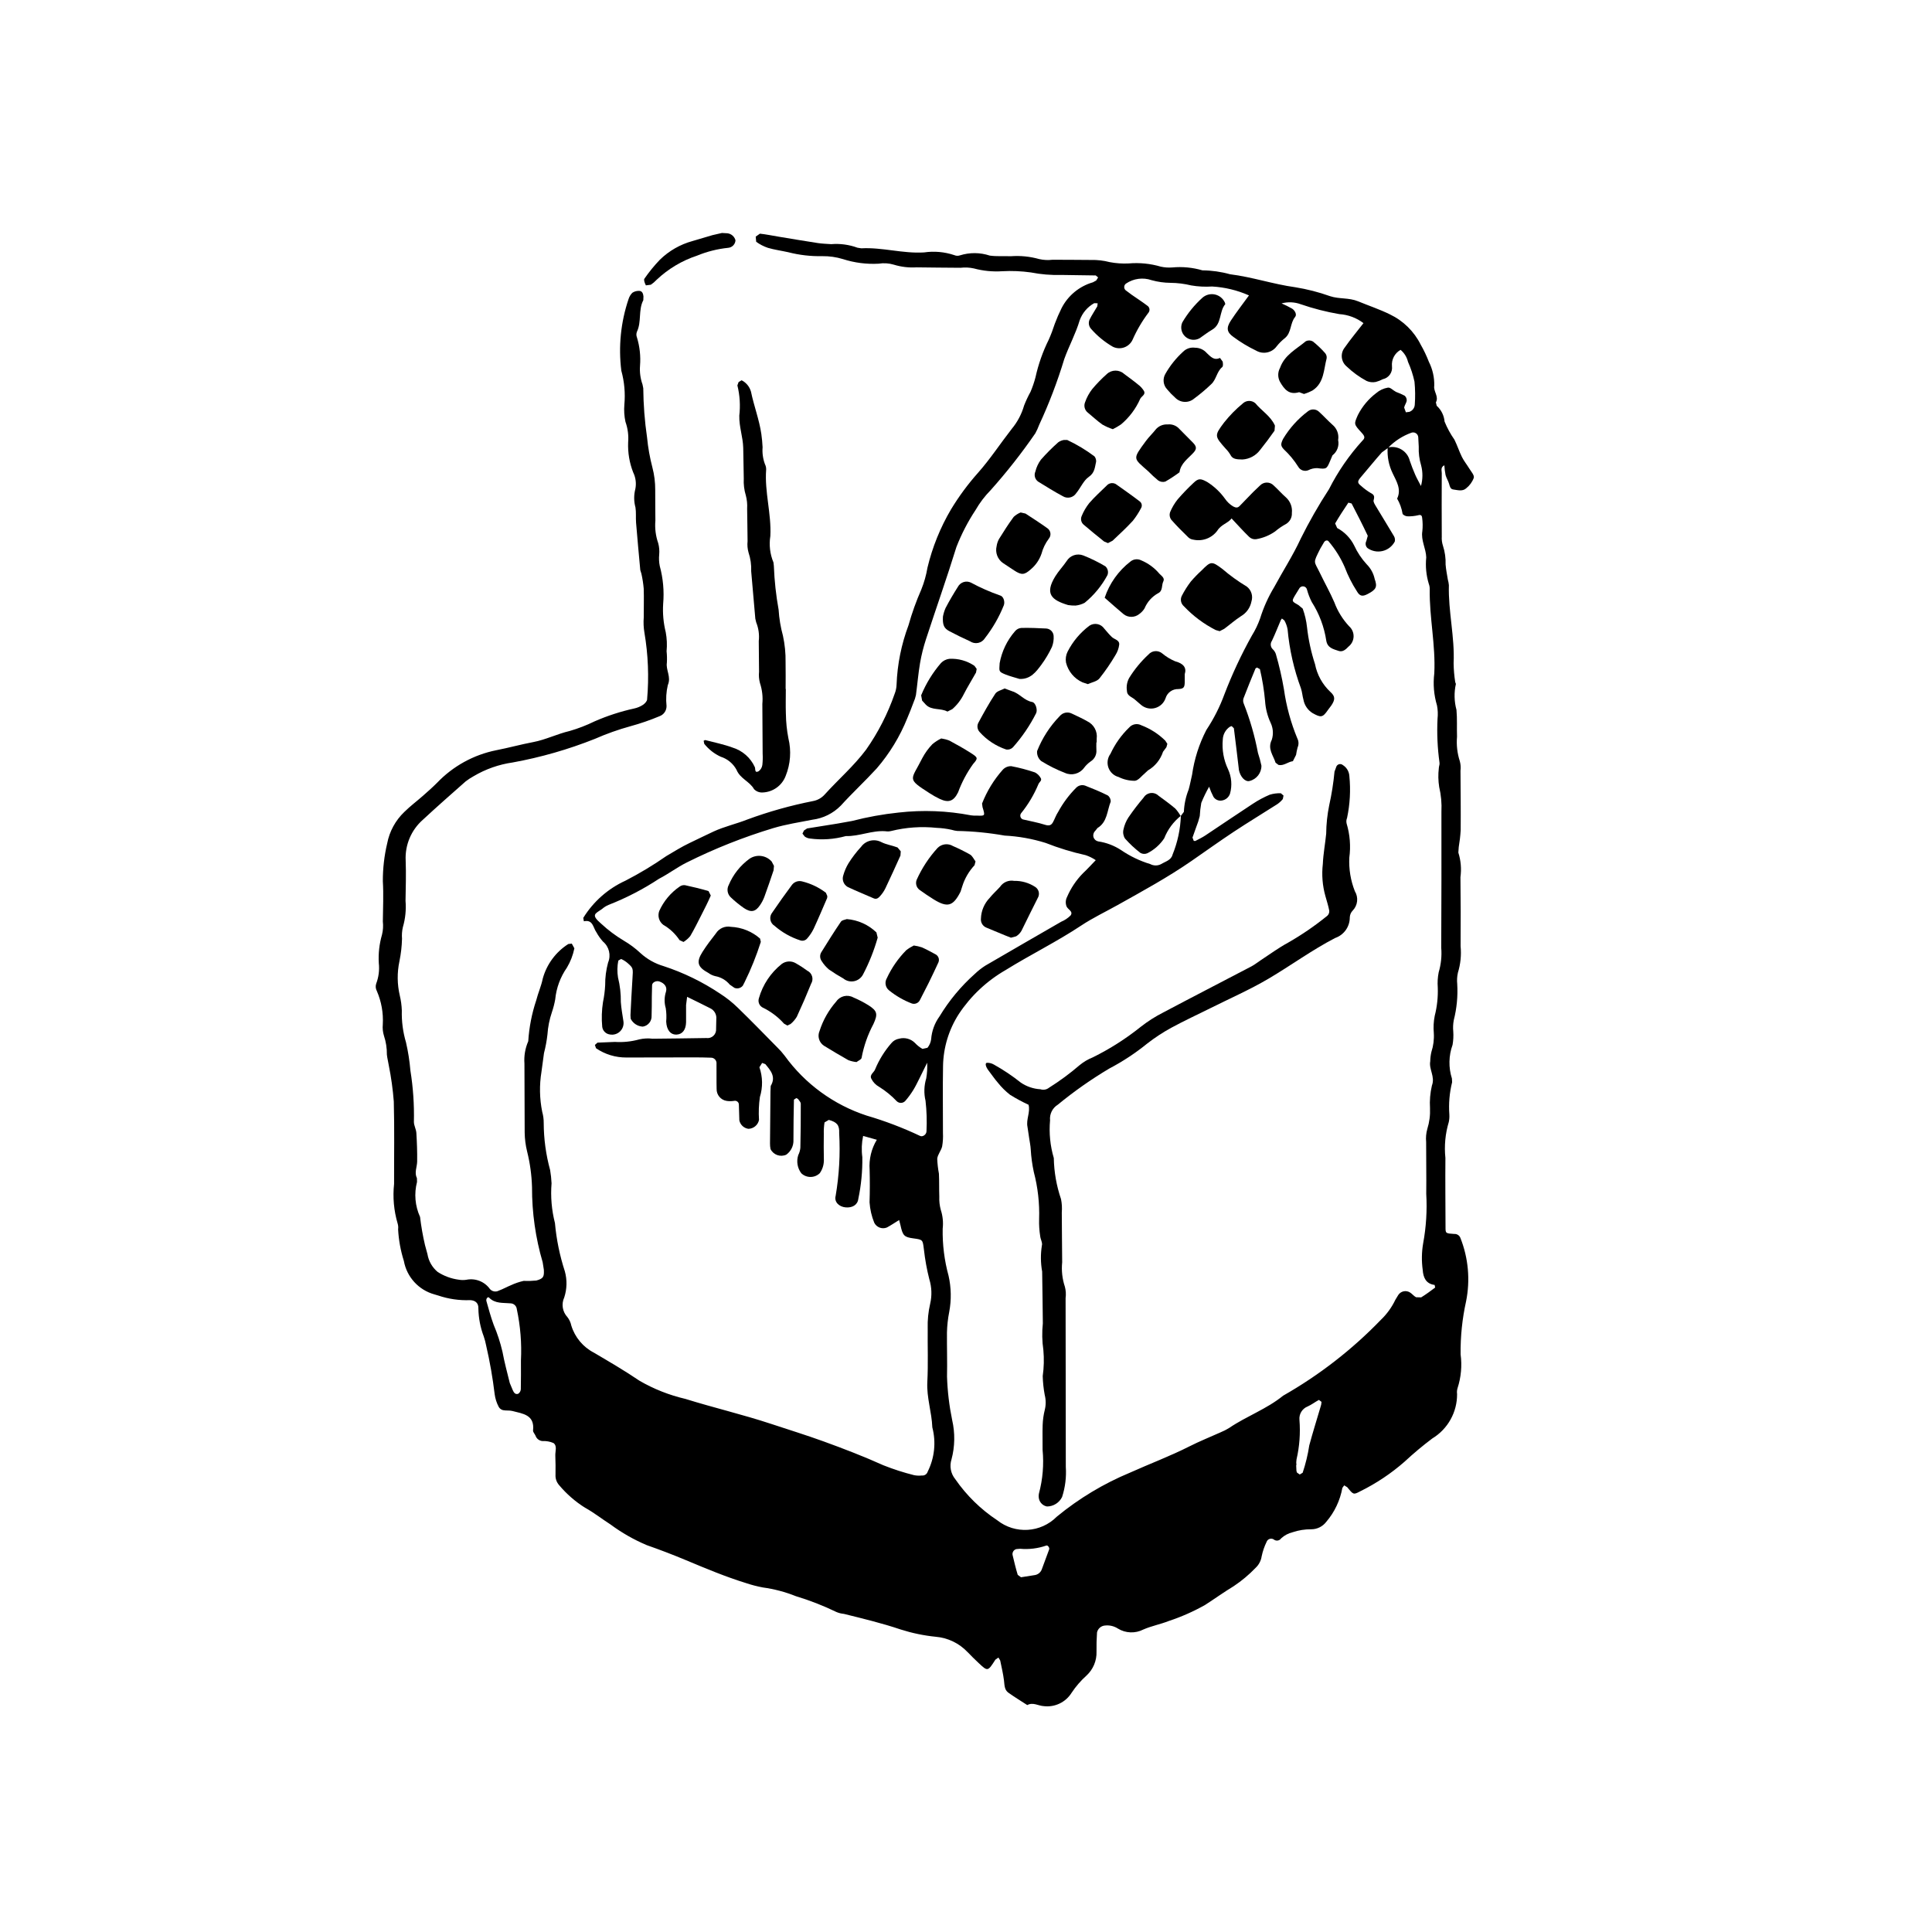 <?xml version="1.0" encoding="UTF-8"?>
<!-- Uploaded to: ICON Repo, www.iconrepo.com, Generator: ICON Repo Mixer Tools -->
<svg fill="#000000" width="800px" height="800px" version="1.1" viewBox="144 144 512 512" xmlns="http://www.w3.org/2000/svg">
 <g>
  <path d="m382.28 467.32c-1.242 0.766-2.215 1.43-3.246 1.98-1.277 0.52-2.742-0.035-3.352-1.273-0.699-1.723-1.117-3.547-1.242-5.402 0.09-2.879 0.098-5.754 0.02-8.637-0.203-2.777 0.461-5.555 1.906-7.938l-3.629-1.02c-0.391 1.852-0.465 3.758-0.211 5.633 0.055 3.707-0.301 7.41-1.062 11.035-0.184 1.613-1.586 2.441-3.398 2.266-1.723-0.168-3.047-1.449-2.609-3.051 0.934-5.492 1.246-11.074 0.934-16.637 0.102-2.082-0.582-2.91-2.754-3.492l-1.133 0.668h0.004c-0.156 1-0.223 2.016-0.191 3.031-0.02 2.371-0.043 4.742 0.02 7.113l-0.004-0.004c-0.02 1.191-0.398 2.352-1.09 3.32-1.363 1.32-3.531 1.324-4.898 0.008-1.035-1.379-1.332-3.176-0.797-4.816 0.305-0.602 0.492-1.254 0.555-1.926 0.09-3.894 0.125-7.789 0.109-11.684 0-0.426-0.461-0.859-0.742-1.27l-0.422-0.227-0.648 0.418c-0.074 3.555-0.133 7.106-0.129 10.66 0.074 1.551-0.641 3.027-1.902 3.93-1.562 0.711-3.406 0.055-4.168-1.48-0.102-0.5-0.148-1.004-0.141-1.512l0.121-13.719 0.066-1.504c1.465-2.438-0.031-4.102-1.426-5.789l-0.848-0.312-0.719 1.141c0.883 2.551 0.926 5.316 0.125 7.894-0.289 2.008-0.367 4.043-0.234 6.07-0.27 1.344-1.438 2.324-2.809 2.356-1.191-0.164-2.152-1.059-2.402-2.234l-0.121-4.059h-0.004c0.035-0.336-0.094-0.668-0.348-0.887-0.258-0.223-0.602-0.305-0.93-0.223-0.637 0.098-1.281 0.102-1.918 0.012-1.59-0.223-2.754-1.605-2.703-3.207-0.059-2.199 0-4.402-0.031-6.606v0.004c0.051-0.426-0.082-0.852-0.367-1.168-0.285-0.32-0.695-0.496-1.125-0.484-1.523-0.062-3.047-0.078-4.57-0.078l-17.789 0.031c-2.879 0.027-5.699-0.828-8.078-2.457l-0.297-0.871 0.691-0.613 4.566-0.188 0.004-0.004c2.191 0.145 4.394-0.082 6.512-0.672 1.156-0.262 2.348-0.32 3.523-0.172 4.742-0.062 9.484-0.09 14.227-0.184h0.004c0.688 0.102 1.383-0.117 1.887-0.594 0.508-0.477 0.766-1.16 0.703-1.852l0.055-2.539c0.141-1.219-0.516-2.391-1.629-2.91-1.945-1-3.918-1.945-6.106-3.023l-0.277 2.172c-0.031 1.523 0.039 3.051 0 4.574-0.051 1.988-0.957 3.156-2.449 3.254-1.637 0.109-2.719-1.195-2.82-3.445 0.105-1.18 0.066-2.367-0.113-3.539-0.426-1.438-0.402-2.969 0.062-4.398 0.355-1.266-0.402-2.207-1.727-2.68-0.848-0.301-1.922 0.207-1.961 0.973l-0.07 3.047c-0.02 1.691 0.012 3.387-0.059 5.082 0.07 1.41-0.938 2.644-2.332 2.856-1.367-0.066-2.59-0.863-3.207-2.082l-0.059-0.945c0.164-3.207 0.309-6.41 0.523-9.613 0.188-2.844 0.242-2.859-1.316-4.231l-0.004-0.004c-0.504-0.43-1.07-0.785-1.68-1.051l-0.746 0.422c-0.293 1.477-0.32 2.996-0.078 4.481 0.527 2.129 0.777 4.316 0.746 6.508 0.113 1.672 0.426 3.324 0.672 4.988 0.191 1.004-0.121 2.035-0.844 2.758-0.719 0.723-1.754 1.039-2.754 0.844-1.051-0.145-1.871-0.973-2.004-2.023-0.207-2.184-0.137-4.387 0.203-6.551 0.309-1.48 0.5-2.981 0.578-4.488-0.02-2.023 0.242-4.043 0.773-5.996 0.82-1.949 0.27-4.207-1.359-5.562-0.672-0.75-1.258-1.578-1.738-2.461-0.883-1.219-0.895-3.449-3.324-2.91l-0.156-0.898v-0.004c2.668-4.324 6.562-7.758 11.191-9.867 3.742-1.93 7.359-4.106 10.816-6.512 2.039-1.188 4.039-2.465 6.168-3.469 2.129-1.004 4.223-2.059 6.348-3.039 2.871-1.328 6.031-2.023 8.988-3.195h-0.004c5.668-2.086 11.488-3.719 17.414-4.883 1.164-0.219 2.227-0.812 3.023-1.691 3.617-4.012 7.727-7.547 10.996-11.91 3.199-4.555 5.746-9.535 7.57-14.793 0.312-0.781 0.488-1.609 0.516-2.453 0.203-5.383 1.273-10.695 3.164-15.738 0.906-3.234 2.043-6.398 3.394-9.473 0.754-1.867 1.301-3.809 1.633-5.797 1.297-5.41 3.391-10.598 6.211-15.391 2.09-3.461 4.496-6.723 7.188-9.742 3.254-3.676 5.914-7.769 8.918-11.613h-0.004c1.52-1.82 2.641-3.938 3.293-6.215 0.492-1.254 1.066-2.477 1.715-3.656 0.523-1.23 0.957-2.496 1.297-3.789 0.758-3.457 1.934-6.809 3.508-9.977 0.613-1.375 1.148-2.785 1.609-4.223 0.527-1.41 1.125-2.793 1.793-4.141 1.699-3.34 4.711-5.828 8.312-6.867l0.875-0.477 0.512-0.816-0.633-0.527c-3.047-0.07-6.098-0.055-9.145-0.133-2.695 0.078-5.394-0.145-8.039-0.664-2.516-0.352-5.055-0.461-7.59-0.32-2.535 0.168-5.078-0.082-7.527-0.742-1.16-0.254-2.352-0.309-3.527-0.172-3.898-0.043-7.797-0.043-11.695-0.113-2.023 0.125-4.059-0.117-6-0.715-1.305-0.387-2.68-0.477-4.023-0.254-3.207 0.176-6.418-0.242-9.477-1.227-1.77-0.539-3.613-0.797-5.461-0.77-3.035 0.062-6.066-0.289-9.004-1.043-1.801-0.402-3.641-0.648-5.406-1.164v-0.004c-1.105-0.371-2.148-0.91-3.09-1.598l-0.129-1.367 1.117-0.785c1.66 0.18 3.301 0.527 4.949 0.797 3.469 0.574 6.938 1.164 10.414 1.695 1.16 0.176 2.348 0.203 3.527 0.289 2.363-0.195 4.742 0.129 6.969 0.945l0.996 0.156c5.586-0.301 11.031 1.438 16.641 1.09h-0.004c2.695-0.395 5.441-0.148 8.023 0.719 0.473 0.207 1.004 0.23 1.492 0.062 2.574-0.809 5.34-0.789 7.902 0.059 1.832 0.258 3.723 0.094 5.582 0.168 2.531-0.188 5.074 0.066 7.516 0.754 1.156 0.266 2.348 0.324 3.523 0.18 3.387 0.027 6.777 0.008 10.164 0.055h0.004c1.684-0.043 3.367 0.148 5 0.574 1.656 0.316 3.344 0.434 5.023 0.348 2.867-0.25 5.758 0.039 8.516 0.852 0.992 0.219 2.012 0.289 3.023 0.211 2.691-0.254 5.41 0.008 8.004 0.766 2.477 0.023 4.938 0.371 7.32 1.035 5.852 0.727 11.438 2.637 17.262 3.438h0.004c3.144 0.508 6.242 1.301 9.242 2.371 2.426 0.805 4.981 0.352 7.43 1.363 2.793 1.152 5.668 2.109 8.402 3.445v0.004c3.543 1.684 6.422 4.504 8.176 8.012 0.844 1.465 1.57 2.992 2.176 4.566 0.992 1.965 1.484 4.148 1.426 6.348-0.254 1.512 1.289 2.832 0.434 4.418l0.215 0.887c1.203 1.082 1.949 2.578 2.086 4.188 0.688 1.688 1.562 3.293 2.606 4.785 0.75 1.496 1.258 3.113 2 4.609 0.52 1.051 1.285 1.973 1.895 2.984 0.496 0.824 1.418 1.812 1.25 2.519-0.406 1.105-1.109 2.074-2.039 2.801-0.961 0.871-2.266 0.453-3.414 0.301-0.773-0.102-0.906-0.82-1.098-1.492-0.23-0.805-0.723-1.527-0.934-2.332-0.168-0.855-0.273-1.723-0.324-2.594-1.074 0.559-0.68 1.422-0.684 2.078-0.031 5.59-0.031 11.176 0 16.766h0.004c-0.059 0.84 0.047 1.688 0.312 2.488 0.52 1.609 0.758 3.297 0.699 4.984 0.102 1.332 0.383 2.648 0.594 3.973 0.137 0.484 0.23 0.98 0.277 1.48-0.195 6.938 1.582 13.75 1.254 20.699 0.023 1.68 0.168 3.356 0.43 5.012l0.172 0.465v0.004c-0.508 2.269-0.453 4.633 0.156 6.879 0.211 2.356 0.066 4.734 0.145 7.109-0.191 2.195 0.062 4.406 0.746 6.504 0.219 0.816 0.277 1.668 0.172 2.508 0.035 5.25 0.094 10.5 0.051 15.754-0.09 1.504-0.262 3.004-0.516 4.492l-0.102 1.453v-0.004c0.668 2.106 0.855 4.332 0.555 6.519 0.074 6.098 0.086 12.191 0.039 18.293v-0.004c0.23 2.363-0.012 4.746-0.711 7.016-0.223 0.992-0.285 2.012-0.18 3.023 0.188 3.203-0.117 6.418-0.91 9.531-0.191 1-0.242 2.019-0.141 3.031 0.082 1.184 0.02 2.371-0.184 3.539-1.039 2.875-1.098 6.012-0.172 8.922l0.051 0.984c-0.695 2.789-0.941 5.672-0.734 8.539 0.043 0.676-0.008 1.352-0.148 2.016-0.93 3.082-1.23 6.32-0.895 9.523-0.055 6.098 0.016 12.191 0.031 18.293 0 1.699-0.008 1.695 2.363 1.844l-0.004-0.004c0.695-0.027 1.328 0.391 1.578 1.039 2.121 5.34 2.644 11.184 1.512 16.816-1.02 4.609-1.508 9.32-1.453 14.039 0.406 3.023 0.129 6.102-0.82 9.004-0.145 0.488-0.184 1.004-0.113 1.512 0.043 4.812-2.453 9.293-6.57 11.789-2.559 1.922-5.012 3.981-7.356 6.16-3.555 3.117-7.504 5.754-11.742 7.844-1.805 0.949-1.812 0.918-3.426-1.074l-0.82-0.504-0.488 0.668c-0.598 3.336-2.078 6.449-4.285 9.02-0.941 1.227-2.394 1.949-3.941 1.953-1.688-0.02-3.367 0.246-4.965 0.785-1.133 0.273-2.176 0.828-3.031 1.617-0.398 0.598-1.191 0.773-1.805 0.402-0.324-0.281-0.77-0.383-1.184-0.273-0.414 0.113-0.746 0.426-0.883 0.836-0.586 1.207-1.02 2.481-1.293 3.793-0.176 1.168-0.738 2.246-1.602 3.055-1.754 1.828-3.703 3.461-5.812 4.863-2.586 1.566-5.062 3.352-7.594 4.981-3.078 1.734-6.32 3.164-9.672 4.269-2.18 0.859-4.539 1.293-6.68 2.234-2.137 1.098-4.695 1.004-6.742-0.254-1.004-0.648-2.199-0.934-3.387-0.805-1.047 0.062-1.922 0.816-2.144 1.84-0.109 1.688-0.164 3.387-0.133 5.078 0.082 2.398-0.887 4.711-2.652 6.34-1.5 1.348-2.824 2.879-3.945 4.559-1.559 2.519-4.441 3.906-7.383 3.547-1.457-0.086-2.863-1.109-4.371-0.281-1.676-1.09-3.394-2.125-5.016-3.289-1.066-0.766-1.008-2.023-1.152-3.215-0.223-1.789-0.641-3.555-1.008-5.32l-0.469-0.773-0.805 0.566c-2.016 3.152-2.016 3.164-4.477 0.848-0.984-0.93-1.961-1.871-2.887-2.859l-0.008 0.004c-2.219-2.348-5.227-3.797-8.449-4.066-3.156-0.32-6.273-0.969-9.297-1.934-4.938-1.668-9.996-2.879-15.043-4.133v0.004c-0.668-0.066-1.32-0.227-1.938-0.484-3.481-1.688-7.09-3.094-10.789-4.211-2.809-1.125-5.742-1.898-8.738-2.309-1.48-0.277-2.941-0.652-4.371-1.129-5.473-1.684-10.742-3.898-16.02-6.106-3.41-1.426-6.863-2.75-10.359-3.973h-0.004c-3.41-1.441-6.637-3.277-9.613-5.481-2.269-1.453-4.398-3.148-6.75-4.441h-0.004c-2.578-1.617-4.887-3.629-6.844-5.957-0.688-0.762-1.043-1.77-0.98-2.797 0.02-1.695 0.02-3.391-0.051-5.082-0.047-1.137 0.566-2.555-0.504-3.316h-0.004c-0.906-0.391-1.895-0.566-2.883-0.512-0.859-0.062-1.594-0.637-1.867-1.453-0.203-0.465-0.688-0.938-0.641-1.359 0.469-4.184-2.75-4.445-5.477-5.16-0.805-0.211-1.699-0.051-2.519-0.23v-0.004c-0.473-0.121-0.871-0.434-1.105-0.859-0.555-1.047-0.918-2.184-1.074-3.356-0.52-4.332-1.27-8.633-2.254-12.883-0.152-0.82-0.367-1.629-0.637-2.418-0.898-2.367-1.379-4.871-1.426-7.402 0.066-1.422-0.781-2.176-2.211-2.227v0.004c-2.871 0.109-5.738-0.309-8.457-1.234l-0.973-0.289c-4.18-1.148-7.332-4.594-8.105-8.859-0.859-2.723-1.375-5.539-1.527-8.391 0.07-0.504 0.031-1.02-0.117-1.508-1.012-3.414-1.332-6.988-0.949-10.527-0.023-7.281 0.121-14.566-0.078-21.844-0.246-3.18-0.684-6.344-1.309-9.473-0.148-0.984-0.426-1.965-0.523-2.961 0.023-1.691-0.238-3.371-0.773-4.977-0.301-0.969-0.406-1.988-0.309-3 0.172-3.039-0.371-6.082-1.582-8.875-0.32-0.59-0.379-1.285-0.172-1.922 0.664-1.742 0.902-3.613 0.695-5.469-0.148-2.531 0.137-5.066 0.844-7.504 0.289-1.152 0.363-2.348 0.227-3.527 0.035-3.559 0.215-7.125 0-10.668v0.004c-0.012-3.375 0.375-6.742 1.152-10.027 0.609-3.172 2.188-6.074 4.519-8.305 1.547-1.539 3.316-2.856 4.957-4.301 1.27-1.117 2.539-2.238 3.727-3.434h0.004c4.223-4.422 9.695-7.438 15.688-8.641 3.285-0.641 6.516-1.539 9.82-2.164 3.273-0.617 6.34-2.168 9.641-2.938 2.262-0.656 4.461-1.504 6.578-2.539 3.387-1.484 6.918-2.633 10.531-3.426 0.824-0.176 1.605-0.5 2.312-0.961 0.496-0.328 1.109-0.973 1.109-1.477h-0.004c0.52-5.891 0.281-11.824-0.711-17.656-0.227-1.336-0.285-2.695-0.18-4.043-0.016-2.539 0.082-5.082-0.008-7.621-0.113-1.332-0.32-2.652-0.613-3.957l-0.297-0.961c-0.387-4.184-0.773-8.363-1.117-12.555-0.109-1.348 0.051-2.731-0.16-4.059v0.004c-0.438-1.59-0.453-3.269-0.035-4.867 0.305-1.5 0.102-3.062-0.578-4.434-0.984-2.519-1.434-5.215-1.328-7.914 0.156-1.855-0.086-3.723-0.711-5.473-0.32-1.488-0.418-3.016-0.293-4.531 0.281-3.031 0.008-6.09-0.805-9.023-0.797-6.379-0.145-12.859 1.914-18.953 0.195-0.637 0.543-1.219 1.016-1.691 0.543-0.359 1.188-0.535 1.836-0.496 0.801 0.031 1.023 0.758 1.102 1.453l-0.039 1.008c-1.371 2.625-0.422 5.711-1.691 8.363-0.191 0.48-0.191 1.016 0 1.492 0.746 2.43 1.023 4.977 0.82 7.512-0.133 1.688 0.094 3.387 0.664 4.984l0.195 0.984v-0.004c0.039 4.375 0.375 8.742 1.008 13.074 0.258 2.672 0.73 5.32 1.41 7.918 0.512 1.949 0.762 3.957 0.75 5.973 0.031 2.711-0.012 5.422 0.043 8.129-0.176 2.023 0.082 4.066 0.754 5.984 0.262 0.98 0.352 2 0.258 3.016-0.102 1.008-0.051 2.027 0.148 3.019 0.891 3.266 1.195 6.66 0.902 10.031-0.16 2.523 0.07 5.062 0.684 7.519 0.309 1.664 0.383 3.363 0.223 5.047 0.109 1.012 0.137 2.027 0.074 3.043-0.293 1.977 1.195 3.727 0.258 5.914h-0.004c-0.426 1.809-0.539 3.68-0.34 5.527 0.031 1.23-0.73 2.34-1.895 2.742-2.477 1.039-5.023 1.918-7.617 2.625-3.238 0.891-6.406 2.016-9.48 3.367-7.023 2.797-14.309 4.891-21.742 6.246-3.676 0.52-7.211 1.762-10.402 3.652-0.742 0.406-1.449 0.871-2.117 1.387-3.793 3.352-7.602 6.695-11.312 10.141-3.098 2.719-4.781 6.703-4.566 10.82 0.133 3.551 0.016 7.113-0.039 10.668 0.199 2.363-0.043 4.738-0.711 7.012-0.227 0.992-0.301 2.012-0.219 3.023-0.051 2.016-0.281 4.023-0.688 6-0.633 2.988-0.602 6.082 0.094 9.055 0.316 1.305 0.496 2.633 0.543 3.973-0.082 2.863 0.293 5.723 1.109 8.469 0.566 2.457 0.957 4.949 1.164 7.457 0.723 4.492 1.031 9.043 0.926 13.594 0 0.977 0.59 1.941 0.652 2.922 0.156 2.527 0.25 5.062 0.211 7.594-0.023 1.469-0.801 2.914-0.059 4.414l0.023 1v-0.004c-0.805 3.09-0.52 6.359 0.805 9.266 0.293 2.496 0.73 4.981 1.301 7.43l0.66 2.426c0.301 1.84 1.254 3.508 2.684 4.707 1.691 1.105 3.613 1.812 5.621 2.074 0.668 0.117 1.352 0.125 2.023 0.016 2.383-0.48 4.828 0.484 6.234 2.465 0.59 0.668 1.559 0.84 2.34 0.418 1.109-0.402 2.144-1 3.242-1.445 1.062-0.496 2.18-0.875 3.324-1.133 1.129 0.043 2.258 0.008 3.383-0.102 1.887-0.512 2.09-1 1.996-2.852l-0.312-1.988c-1.895-6.461-2.848-13.164-2.824-19.902-0.094-3.191-0.527-6.363-1.301-9.457-0.402-1.633-0.617-3.305-0.645-4.984-0.039-6.098-0.039-12.191-0.062-18.293v-0.004c-0.152-2.027 0.195-4.062 1.008-5.926 0.234-3.691 0.945-7.34 2.117-10.852 0.488-1.949 1.344-3.816 1.734-5.777 1.047-3.781 3.457-7.043 6.769-9.145l0.922-0.102 0.684 1.242c-0.363 1.805-1.031 3.535-1.977 5.117-1.742 2.496-2.809 5.398-3.102 8.426-0.207 1.156-0.5 2.289-0.879 3.398-0.652 1.91-1.047 3.898-1.18 5.914-0.188 1.656-0.492 3.301-0.914 4.914l-0.672 4.973c-0.574 3.512-0.508 7.098 0.199 10.582 0.273 0.973 0.41 1.977 0.398 2.984 0.016 4.211 0.586 8.398 1.699 12.461 0.199 1.16 0.324 2.328 0.379 3.504-0.285 3.535 0.02 7.094 0.898 10.531 0.391 4.352 1.27 8.645 2.625 12.797 0.629 2.269 0.574 4.672-0.156 6.91-0.812 1.746-0.484 3.809 0.828 5.215 0.516 0.66 0.871 1.43 1.039 2.246 0.953 3.113 3.121 5.711 6.016 7.199 4.066 2.398 8.141 4.769 12.051 7.426 3.793 2.199 7.891 3.82 12.16 4.812 7.539 2.352 15.234 4.144 22.742 6.629 4.617 1.527 9.27 2.965 13.844 4.621 5.371 1.949 10.719 4.008 15.922 6.356l-0.004-0.004c2.652 1.055 5.371 1.93 8.141 2.621 0.668 0.125 1.352 0.152 2.027 0.078 0.695 0.082 1.352-0.352 1.547-1.023 1.82-3.633 2.254-7.805 1.227-11.738-0.148-4.031-1.539-7.898-1.324-12.012 0.246-4.731 0.047-9.48 0.102-14.223h-0.004c-0.062-2.188 0.156-4.375 0.652-6.512 0.504-2.148 0.43-4.394-0.223-6.508-0.66-2.594-1.137-5.234-1.434-7.894-0.332-2.57-0.23-2.582-2.797-2.93-2.445-0.332-2.812-0.715-3.426-3.539zm74.605-107.04 0.855-1.129c0.086-2.023 0.512-4.016 1.258-5.898 0.371-1.281 0.594-2.609 0.906-3.906h0.004c0.582-4.152 1.863-8.176 3.789-11.898 1.953-2.945 3.559-6.109 4.777-9.426 2.051-5.359 4.484-10.559 7.277-15.57 0.891-1.434 1.625-2.961 2.191-4.555 0.902-2.902 2.148-5.684 3.719-8.285 2.312-4.285 4.961-8.363 7.023-12.812l-0.004-0.004c2.25-4.527 4.758-8.922 7.519-13.16 2.359-4.668 5.34-8.992 8.859-12.863 0.754-0.707 0.645-1.172-0.203-2.094-2.152-2.332-2.047-2.289-0.996-4.711 1.156-2.266 2.812-4.246 4.836-5.785 0.891-0.766 1.969-1.27 3.125-1.465 0.641-0.102 1.402 0.773 2.144 1.137 0.781 0.289 1.547 0.625 2.289 1.008 0.371 0.324 0.57 0.801 0.543 1.293-0.082 0.637-0.574 1.215-0.68 1.855l0.457 1.25 0.922-0.121c0.828-0.285 1.398-1.043 1.438-1.918 0.148-2.023 0.121-4.059-0.078-6.082-0.387-1.801-0.965-3.559-1.719-5.246-0.297-1.242-0.984-2.359-1.965-3.18-1.562 0.867-2.457 2.578-2.281 4.356 0.203 1.594-0.844 3.078-2.414 3.418-0.594 0.312-1.219 0.559-1.871 0.73-0.816 0.168-1.664 0.078-2.43-0.258-1.934-1.039-3.719-2.336-5.305-3.856-1.5-1.254-1.723-3.473-0.504-5 1.539-2.203 3.266-4.269 4.973-6.473-1.852-1.406-4.07-2.234-6.391-2.387-3.473-0.594-6.894-1.469-10.227-2.617-1.637-0.602-3.414-0.68-5.094-0.223 0.957 0.41 1.895 0.875 2.801 1.391 0.762 0.492 1.309 1.574 0.805 2.184-1.391 1.68-0.938 4.172-2.719 5.625-0.801 0.629-1.527 1.348-2.16 2.144-1.25 1.738-3.617 2.246-5.469 1.168-2.129-1.02-4.152-2.242-6.047-3.652-1.742-1.23-1.902-2.394-0.629-4.332 1.461-2.223 3.106-4.332 4.785-6.648-3.086-1.367-6.394-2.168-9.762-2.359-1.855 0.121-3.719 0.023-5.551-0.289-1.801-0.438-3.644-0.668-5.496-0.684-1.688-0.016-3.363-0.25-4.988-0.699-2.281-0.797-4.809-0.457-6.805 0.906-0.273 0.203-0.441 0.512-0.461 0.848-0.02 0.34 0.113 0.668 0.359 0.898l1.613 1.203c1.379 0.965 2.797 1.871 4.133 2.887h-0.004c0.293 0.18 0.5 0.477 0.574 0.812 0.07 0.336 0.004 0.691-0.188 0.977-1.719 2.262-3.164 4.723-4.305 7.324-0.449 0.93-1.254 1.637-2.231 1.973-0.977 0.332-2.047 0.262-2.973-0.195-2.195-1.266-4.164-2.891-5.824-4.809-0.562-0.668-0.691-1.598-0.328-2.391 0.594-1.211 1.375-2.324 2.035-3.496l0.102-0.816-0.906-0.031h-0.004c-1.793 0.996-3.164 2.613-3.856 4.547-1.051 3.547-2.84 6.789-4.082 10.254-1.805 5.961-4.023 11.785-6.648 17.43-0.285 0.781-0.629 1.535-1.027 2.262-3.629 5.273-7.59 10.309-11.855 15.082-1.539 1.562-2.875 3.32-3.969 5.223-2.039 3.086-3.746 6.379-5.086 9.824-2.527 8.184-5.394 16.258-8.051 24.402-0.68 2.07-1.211 4.188-1.582 6.336-0.48 2.809-0.707 5.66-1.09 8.484-0.137 0.656-0.344 1.297-0.621 1.906-0.539 1.41-1.059 2.836-1.668 4.219-1.953 4.859-4.691 9.363-8.113 13.332-3.09 3.367-6.457 6.484-9.523 9.867h-0.004c-2.019 2.051-4.672 3.363-7.527 3.723-3.453 0.684-6.961 1.211-10.32 2.215h-0.004c-7.898 2.387-15.582 5.434-22.965 9.121-2.512 1.25-4.797 2.996-7.316 4.297h-0.004c-4.219 2.785-8.719 5.113-13.43 6.953-0.621 0.266-1.195 0.629-1.703 1.078-1.836 1.277-3.023 1.484-0.203 3.906h0.004c1.828 1.699 3.832 3.203 5.977 4.481 1.602 0.934 3.09 2.047 4.441 3.316 1.742 1.59 3.828 2.762 6.09 3.426 5.297 1.734 10.328 4.184 14.957 7.281 1.707 1.09 3.297 2.352 4.742 3.769 3.527 3.414 6.945 6.945 10.395 10.445v-0.004c0.73 0.707 1.402 1.465 2.016 2.277 5.383 7.438 12.977 12.984 21.703 15.844 4.852 1.418 9.582 3.219 14.148 5.379 0.68 0.367 1.723-0.328 1.727-1.242h-0.004c0.137-2.691 0.051-5.387-0.254-8.062-0.465-1.961-0.398-4.012 0.188-5.938 0.234-1.371 0.316-2.762 0.25-4.152l-2.039 4.144c-0.535 1.055-1.039 2.133-1.664 3.133-0.617 0.996-1.309 1.938-2.074 2.824-0.277 0.324-0.68 0.523-1.105 0.551-0.43 0.023-0.848-0.129-1.164-0.422-1.387-1.473-2.965-2.762-4.684-3.828-0.891-0.488-1.609-1.234-2.062-2.141-0.59-1.109 0.82-1.723 1.039-2.613h0.004c1.039-2.477 2.469-4.769 4.231-6.797 0.52-0.648 1.262-1.078 2.082-1.211 1.508-0.406 3.121 0.031 4.215 1.145 0.574 0.621 1.242 1.148 1.98 1.562l1.32-0.301h-0.004c0.527-0.641 0.863-1.414 0.973-2.238 0.16-2.191 0.926-4.293 2.219-6.074 2.535-4.195 5.688-7.992 9.348-11.254 0.852-0.816 1.781-1.547 2.773-2.184 6.691-3.914 13.418-7.766 20.125-11.648 0.926-0.387 1.77-0.949 2.484-1.656 0.82-1.125-0.805-1.59-1.094-2.484-0.281-0.801-0.223-1.68 0.168-2.434 1-2.332 2.426-4.461 4.203-6.269 1.109-1.027 2.117-2.16 3.402-3.477-0.832-0.562-1.738-1.012-2.691-1.328-3.613-0.801-7.152-1.883-10.594-3.242-3.527-1.102-7.18-1.754-10.871-1.945-4.148-0.734-8.348-1.148-12.562-1.227-0.5-0.051-0.996-0.152-1.477-0.305-1.309-0.293-2.641-0.465-3.981-0.516-4.035-0.422-8.113-0.141-12.051 0.836-0.496 0.125-1.008 0.145-1.512 0.059-3.586-0.266-6.934 1.387-10.496 1.285-3.098 0.859-6.336 1.082-9.52 0.645-0.5-0.051-0.977-0.234-1.379-0.531l-0.594-0.766 0.402-0.824 0.832-0.547 7.949-1.273 3.957-0.707c4.055-1.051 8.184-1.797 12.352-2.231 6.391-0.727 12.855-0.477 19.172 0.738 0.504 0.078 1.012 0.102 1.52 0.07 2.254 0.094 2.25 0.094 1.539-2.227l-0.133-0.965v0.004c1.289-3.301 3.156-6.348 5.516-8.992 0.574-0.609 1.383-0.945 2.223-0.918 2.133 0.402 4.234 0.957 6.289 1.656 0.602 0.312 1.105 0.785 1.449 1.371 0.566 0.75-0.301 1.148-0.527 1.719-1.156 2.785-2.703 5.391-4.602 7.734-0.199 0.266-0.262 0.613-0.168 0.934s0.332 0.578 0.645 0.695c1.961 0.465 3.957 0.812 5.871 1.422 1 0.32 1.621 0.188 2.086-0.656 0.492-0.883 0.805-1.871 1.359-2.711h0.004c1.285-2.375 2.906-4.551 4.812-6.461 0.613-0.621 1.523-0.836 2.348-0.555 2.031 0.793 4.055 1.621 6 2.598 0.531 0.383 0.828 1.012 0.789 1.664-0.973 2.41-0.871 5.383-3.492 6.977l-0.633 0.789c-0.438 0.418-0.602 1.047-0.434 1.625 0.172 0.582 0.652 1.016 1.246 1.133 2.172 0.32 4.246 1.109 6.078 2.312 2.367 1.617 4.965 2.863 7.707 3.695 0.898 0.48 1.977 0.488 2.879 0.016 1.133-0.695 2.676-1.035 3.035-2.5 1.34-3.281 2.086-6.769 2.207-10.312zm54.949-97.574-1.617 1.176-1.332 1.523-4.231 5.027c-0.988 1.16-0.977 1.555 0.137 2.402l-0.004 0.004c0.754 0.676 1.57 1.277 2.441 1.797 0.953 0.469 1.086 0.922 0.797 1.914-0.141 0.484 0.367 1.211 0.695 1.766 1.551 2.598 3.16 5.164 4.695 7.773v-0.004c0.25 0.43 0.328 0.934 0.223 1.418-0.66 1.266-1.84 2.188-3.227 2.519-1.391 0.336-2.859 0.051-4.019-0.781-0.508-0.477-0.629-1.234-0.305-1.848l0.387-1.402c-1.363-2.887-2.812-5.727-4.285-8.559l-0.855-0.223c-1.215 1.812-2.418 3.633-3.508 5.516l0.539 1.211v-0.004c1.949 1.039 3.523 2.66 4.508 4.637 0.844 1.836 1.969 3.523 3.34 5.004 1.055 1.059 1.785 2.402 2.094 3.867 0.766 2.125 0.359 2.82-1.832 3.969-1.402 0.734-2.117 0.633-2.91-0.75v-0.004c-1.281-1.984-2.348-4.102-3.184-6.312-1.066-2.461-2.488-4.75-4.223-6.797-0.336-0.504-0.918-0.363-1.254 0.121l-1.02 1.738c-2.016 4.043-1.684 3.125-0.062 6.504 1.242 2.586 2.664 5.09 3.797 7.723 0.875 2.359 2.211 4.516 3.93 6.352 0.77 0.688 1.199 1.68 1.168 2.715s-0.516 2-1.328 2.644c-0.719 0.754-1.555 1.527-2.629 1.16-1.375-0.469-2.949-0.773-3.277-2.695-0.551-3.66-1.863-7.16-3.856-10.277-0.535-1.047-0.957-2.148-1.262-3.285-0.094-0.422-0.426-0.746-0.848-0.836s-0.859 0.074-1.117 0.418l-1.312 2.137c-0.785 1.395-0.754 1.391 1.047 2.41l1.094 0.922c0.578 1.578 0.961 3.223 1.141 4.891 0.371 3.34 1.082 6.629 2.125 9.82 0.547 2.82 1.973 5.394 4.066 7.356 1.34 1.188 1.266 2.066 0.277 3.566l-0.914 1.219c-1.41 2.051-1.871 2.055-4.039 0.855h-0.004c-1.301-0.793-2.199-2.113-2.461-3.617-0.273-0.961-0.324-1.992-0.648-2.934h0.004c-1.871-5.043-3.066-10.316-3.551-15.676-0.152-0.828-0.438-1.625-0.852-2.359l-0.652-0.504-0.285 0.414c-0.785 1.836-1.512 3.699-2.363 5.5l-0.004 0.004c-0.488 0.703-0.383 1.656 0.242 2.238 0.375 0.352 0.652 0.789 0.809 1.273 0.887 3.062 1.602 6.168 2.137 9.312 0.629 4.484 1.824 8.867 3.559 13.051 0.383 0.75 0.402 1.629 0.059 2.394-0.172 0.648-0.305 1.301-0.402 1.961l-0.844 1.668c-1.336 0.164-2.406 1.293-3.809 0.988l-0.781-0.594c-0.605-1.969-2.215-3.676-0.984-6.098h-0.008c0.465-1.465 0.355-3.051-0.301-4.441-0.859-1.832-1.363-3.812-1.488-5.832-0.258-2.836-0.715-5.652-1.367-8.422l-0.766-0.422-0.391 0.223c-1.082 2.637-2.172 5.269-3.188 7.934v-0.004c-0.152 0.473-0.129 0.98 0.074 1.434 1.656 4.215 2.914 8.578 3.754 13.027 0.371 1.113 0.68 2.246 0.922 3.394 0.02 1.914-1.277 3.59-3.137 4.051-1.137 0.328-2.481-1.07-2.84-2.957l-0.051-0.504c-0.418-3.504-0.824-7.008-1.273-10.508l-0.586-0.574-0.449 0.16h-0.004c-1.145 0.762-1.852 2.031-1.902 3.406-0.25 2.703 0.23 5.422 1.398 7.875 0.93 2.019 1.117 4.305 0.523 6.449-0.32 0.984-1.18 1.699-2.207 1.84-0.859 0.137-1.723-0.25-2.188-0.988-0.449-0.863-0.832-1.754-1.145-2.676-0.789 1.383-1.484 2.812-2.082 4.289-0.207 1.156-0.34 2.324-0.402 3.496-0.234 0.973-0.543 1.93-0.918 2.859l-1.008 2.836 0.34 0.875 0.402 0.027c0.895-0.469 1.812-0.906 2.652-1.461 4.215-2.793 8.387-5.652 12.617-8.414v0.004c1.406-0.934 2.898-1.73 4.453-2.391 0.957-0.293 1.953-0.426 2.953-0.387l0.707 0.609-0.184 0.93c-0.422 0.52-0.914 0.973-1.465 1.352-3.828 2.453-7.727 4.801-11.523 7.312-3.793 2.508-7.488 5.164-11.23 7.75-6.246 4.32-12.906 7.949-19.52 11.652-3.234 1.812-6.613 3.41-9.691 5.453-6.469 4.293-13.441 7.707-20.031 11.797-4.981 2.867-9.227 6.852-12.398 11.645-2.652 4.113-4.102 8.883-4.188 13.773-0.109 5.922-0.012 11.852-0.023 17.777 0.062 1.184-0.012 2.371-0.211 3.535-0.266 1.133-1.184 2.148-1.305 3.269 0.051 1.328 0.203 2.652 0.449 3.961 0.102 2.027 0.027 4.066 0.102 6.094-0.051 1.176 0.078 2.356 0.391 3.496 0.527 1.609 0.699 3.316 0.504 5.004-0.078 4.211 0.449 8.41 1.562 12.473 0.707 3.137 0.766 6.383 0.176 9.543-0.359 1.809-0.562 3.644-0.605 5.488-0.027 3.894 0.102 7.789 0.016 11.684 0.125 3.867 0.582 7.719 1.363 11.508 0.793 3.441 0.734 7.023-0.176 10.434-0.574 1.801-0.199 3.769 0.996 5.231 2.981 4.312 6.758 8.012 11.133 10.902 4.731 3.742 11.52 3.332 15.766-0.949 5.867-4.836 12.418-8.773 19.438-11.688 5.215-2.348 10.586-4.348 15.699-6.941 2.699-1.371 5.527-2.488 8.285-3.734l0.004-0.004c0.781-0.316 1.535-0.703 2.254-1.148 4.609-3.133 9.969-5.012 14.32-8.566v0.004c9.547-5.434 18.27-12.199 25.898-20.102 1.586-1.52 2.883-3.309 3.828-5.293l0.781-1.289c0.688-1.039 2.082-1.328 3.129-0.648 0.566 0.359 0.996 0.945 1.582 1.25l1.352 0.035c1.285-0.789 2.5-1.695 3.711-2.602l-0.145-0.695c-2.356-0.293-3.019-2.055-3.152-3.957v-0.004c-0.328-2.352-0.289-4.742 0.117-7.082 0.797-4.32 1.07-8.719 0.816-13.105 0.059-4.57-0.039-9.145-0.027-13.715-0.113-1.176-0.008-2.363 0.316-3.5 0.555-1.777 0.793-3.633 0.707-5.492-0.125-2.012 0.047-4.031 0.508-5.992 0.902-2.375-0.848-4.273-0.445-6.438v-0.004c0.016-0.836 0.121-1.672 0.312-2.488 0.527-1.609 0.742-3.305 0.633-4.992-0.137-1.516-0.055-3.043 0.242-4.535 0.629-2.453 0.898-4.984 0.809-7.516-0.105-1.348-0.023-2.703 0.242-4.031 0.625-2.109 0.855-4.312 0.676-6.508 0.055-12.023 0.07-24.047 0.051-36.066v0.004c0.113-2.195-0.086-4.394-0.59-6.531-0.266-1.656-0.297-3.344-0.098-5.008 0.008-0.484 0.277-1.004 0.176-1.449h0.004c-0.539-3.848-0.715-7.742-0.523-11.625 0.129-1.176 0.082-2.363-0.141-3.527-0.828-2.758-1.074-5.66-0.719-8.52 0.379-7.457-1.32-14.785-1.211-22.219 0.023-0.508-0.059-1.016-0.242-1.488-0.691-2.269-0.922-4.652-0.68-7.016-0.059-2.363-1.445-4.5-1.035-6.953v0.004c0.129-1.18 0.109-2.371-0.051-3.547-0.035-0.402-0.191-0.906-0.973-0.699v0.004c-0.977 0.238-1.98 0.34-2.984 0.301-0.438-0.012-1.199-0.414-1.238-0.707h0.004c-0.234-1.402-0.719-2.75-1.438-3.977 1.211-2.496-0.211-4.648-1.168-6.68v-0.004c-1.043-2.121-1.504-4.484-1.336-6.844 1.238-0.328 2.555-0.145 3.652 0.512 1.102 0.652 1.895 1.719 2.203 2.961 0.422 1.266 0.918 2.508 1.445 3.727 0.379 0.879 0.867 1.715 1.523 2.988h-0.004c0.5-1.789 0.516-3.68 0.043-5.477-0.484-1.609-0.695-3.285-0.629-4.961l-0.133-2.519c-0.035-0.422-0.262-0.805-0.621-1.035-0.355-0.23-0.801-0.281-1.199-0.137-2.348 0.848-4.473 2.227-6.203 4.027zm-229.78 241.82c0.227-4.551-0.141-9.109-1.09-13.566-0.078-0.863-0.789-1.535-1.66-1.562-1.984-0.188-4.094 0.141-5.707-1.527-0.301-0.309-0.867 0.312-0.691 0.938 0.594 2.09 1.16 4.195 1.906 6.231v0.004c0.984 2.316 1.77 4.719 2.344 7.168 0.52 2.797 1.258 5.551 1.945 8.312l0.773 1.852c0.281 0.652 0.691 1.281 1.469 0.98v0.004c0.402-0.277 0.656-0.727 0.68-1.215 0.062-2.539 0.031-5.078 0.031-7.617zm205.51 27.754h-0.066l0.07 1.512 0.141 0.457 0.738 0.512 0.766-0.465h0.004c0.789-2.363 1.379-4.789 1.754-7.254 0.906-3.379 1.965-6.719 2.949-10.078h0.004c0.168-0.465 0.27-0.953 0.293-1.449l-0.688-0.523c-1.02 0.543-1.945 1.273-2.988 1.738-1.445 0.566-2.332 2.027-2.172 3.57 0.277 3.516 0.016 7.047-0.781 10.48-0.082 0.496-0.09 1.004-0.023 1.5zm-72.988 29.711 3.762-0.594c0.848-0.176 1.531-0.793 1.789-1.617l1.914-5.18c0.16-0.434-0.395-1.188-0.773-1.008-2.223 0.773-4.586 1.059-6.93 0.848l-1.008 0.086c-0.664 0.18-1.09 0.824-1 1.504 0.43 1.781 0.84 3.57 1.379 5.32z"/>
  <path d="m352.25 326.59c0 2.199-0.059 4.402 0.016 6.598h0.004c0.027 2.18 0.25 4.352 0.668 6.492 0.801 3.309 0.551 6.781-0.723 9.938-0.973 2.586-3.414 4.324-6.176 4.398-0.828 0.035-1.633-0.285-2.211-0.883-1.16-2.066-3.672-2.754-4.637-5.117h0.004c-0.898-1.664-2.41-2.914-4.215-3.484-1.695-0.781-3.18-1.949-4.344-3.41l-0.164-0.812 0.402-0.191c2.43 0.637 4.914 1.129 7.262 1.992v0.004c2.621 0.801 4.773 2.688 5.906 5.188 0.195 0.461-0.121 1.672 1.008 1.086v-0.004c0.531-0.395 0.883-0.988 0.977-1.645 0.113-1.004 0.141-2.019 0.082-3.031l-0.078-13.199h0.004c0.168-1.855-0.047-3.727-0.637-5.492-0.262-0.977-0.344-1.996-0.242-3l-0.074-8.121c0.188-1.688-0.047-3.394-0.684-4.969l-0.23-0.977-1.094-12.551c0.07-1.688-0.168-3.375-0.703-4.977-0.277-0.977-0.363-1.992-0.254-3-0.055-2.875-0.047-5.754-0.117-8.629 0.074-1.176-0.043-2.359-0.344-3.496-0.445-1.453-0.629-2.973-0.547-4.488l-0.145-8.121c-0.066-2.863-1.109-5.582-1.039-8.504h-0.004c0.316-2.691 0.148-5.418-0.504-8.047l0.316-0.883 0.805-0.48c1.219 0.613 2.121 1.715 2.484 3.027 0.777 3.769 2.184 7.387 2.742 11.207 0.168 1.16 0.27 2.336 0.332 3.508v0.004c-0.121 1.516 0.09 3.043 0.617 4.473 0.234 0.453 0.348 0.957 0.328 1.461-0.449 5.926 1.422 11.699 1.109 17.625l-0.004 0.004c-0.371 2.356-0.086 4.766 0.832 6.969l0.113 1h-0.004c0.148 3.863 0.566 7.711 1.254 11.516 0.145 2.34 0.531 4.656 1.152 6.914 0.5 2.301 0.734 4.648 0.695 7.004 0.047 2.367 0.012 4.734 0.012 7.106z"/>
  <path d="m335.32 205.74 1.457 0.082c1.023 0.125 1.867 0.859 2.133 1.855-0.051 1.047-0.867 1.898-1.914 1.996-2.84 0.289-5.621 0.988-8.262 2.074-4 1.32-7.656 3.504-10.719 6.398-0.457 0.492-0.973 0.934-1.531 1.309l-1.316 0.172c-0.277-0.535-0.637-1.426-0.391-1.77 1.23-1.781 2.598-3.461 4.094-5.023 2.418-2.359 5.391-4.062 8.648-4.953l5.301-1.566z"/>
  <path d="m495.25 381.49c-0.785-2.777-1.016-5.68-0.684-8.547 0.113-2.672 0.629-5.328 0.887-7.996 0.023-2.527 0.293-5.043 0.797-7.516 0.656-2.949 1.129-5.938 1.41-8.945l0.516-1.391c0.148-0.301 0.43-0.516 0.758-0.582s0.672 0.02 0.93 0.234c1.027 0.641 1.672 1.742 1.734 2.953 0.367 3.699 0.16 7.434-0.613 11.07-0.199 0.469-0.238 0.988-0.117 1.48 0.879 2.926 1.125 6 0.715 9.027-0.152 3.039 0.348 6.074 1.469 8.906 1.004 1.641 0.766 3.758-0.578 5.137-0.469 0.48-0.738 1.121-0.766 1.789 0.016 2.465-1.543 4.668-3.875 5.469-6.144 3.184-11.719 7.281-17.652 10.781-4.93 2.91-10.219 5.223-15.352 7.793-3.473 1.734-7.008 3.356-10.414 5.211h-0.004c-2.215 1.215-4.332 2.602-6.332 4.148-3.137 2.551-6.519 4.785-10.102 6.664-4.777 2.84-9.336 6.039-13.629 9.566-1.434 0.875-2.238 2.492-2.07 4.164-0.305 3.363 0.035 6.758 0.992 9.996 0.066 3.703 0.715 7.371 1.914 10.875 0.234 1.16 0.301 2.352 0.203 3.535 0.047 4.402 0.043 8.805 0.102 13.207-0.223 2.191 0.023 4.406 0.723 6.496 0.258 0.984 0.32 2.008 0.184 3.012 0.023 14.902 0.043 29.801 0.055 44.703 0.184 2.703-0.152 5.418-0.984 7.992-0.754 1.531-2.305 2.504-4.008 2.512-1.02-0.191-1.836-0.949-2.102-1.949-0.121-0.496-0.129-1.016-0.02-1.512 1.008-3.762 1.332-7.672 0.961-11.547 0.031-2.199-0.066-4.406 0.02-6.602 0.047-1.34 0.234-2.676 0.559-3.977 0.324-1.305 0.32-2.672-0.012-3.973-0.309-1.648-0.488-3.32-0.531-4.996 0.324-2.285 0.379-4.602 0.172-6.898-0.344-2.34-0.391-4.719-0.141-7.07l-0.078-6.606-0.102-7.113v0.004c-0.414-2.285-0.438-4.625-0.074-6.922 0.219-0.695-0.355-1.613-0.441-2.441v0.004c-0.238-1.5-0.34-3.019-0.293-4.535 0.141-4.219-0.332-8.438-1.41-12.52-0.422-1.969-0.695-3.965-0.812-5.977-0.051-1-0.27-1.992-0.414-2.992l-0.445-2.981c-0.41-1.98 0.805-3.875 0.281-5.856-1.684-0.777-3.312-1.656-4.887-2.633-1.199-0.938-2.285-2.008-3.231-3.199-0.887-1.008-1.629-2.144-2.457-3.203-0.852-1.094-1.031-2.102-0.391-2.09h-0.004c0.629-0.008 1.246 0.156 1.789 0.473 2.504 1.395 4.887 2.992 7.129 4.777 1.543 1.051 3.34 1.66 5.199 1.766 0.777 0.258 1.633 0.105 2.273-0.402 2.856-1.797 5.574-3.801 8.129-6 1.043-0.859 2.215-1.551 3.469-2.047 4.539-2.242 8.82-4.973 12.77-8.141 1.859-1.453 3.859-2.723 5.965-3.789 7.75-4.109 15.555-8.117 23.324-12.191 0.883-0.465 1.668-1.117 2.512-1.664 2.394-1.562 4.707-3.281 7.219-4.629v-0.004c3.656-2.09 7.133-4.477 10.398-7.137 0.355-0.344 0.535-0.832 0.484-1.324-0.242-1.301-0.664-2.57-1.016-3.852z"/>
  <path d="m470.38 281.39c-0.906 1.254-2.758 1.562-3.812 3.289-1.461 1.945-3.922 2.859-6.301 2.34-0.5-0.051-0.969-0.262-1.34-0.605-1.57-1.531-3.137-3.078-4.574-4.734h0.004c-0.383-0.547-0.492-1.242-0.297-1.879 0.508-1.246 1.188-2.41 2.027-3.457 1.324-1.535 2.734-3 4.215-4.379 1.281-1.234 1.875-1.195 3.602-0.242v-0.004c1.859 1.172 3.473 2.691 4.754 4.477 0.562 0.824 1.297 1.516 2.156 2.023 0.695 0.355 1.18 0.43 1.738-0.164l3.527-3.637 1.828-1.75v0.004c0.473-0.5 1.129-0.785 1.816-0.789 0.688-0.004 1.344 0.277 1.82 0.773 1.125 1.023 2.125 2.184 3.269 3.18 1.141 1.035 1.719 2.555 1.547 4.082 0.082 1.203-0.527 2.344-1.566 2.953-1.027 0.555-1.992 1.215-2.883 1.977-1.512 1.055-3.242 1.758-5.066 2.051-0.664 0.074-1.324-0.156-1.801-0.617-1.562-1.508-3.012-3.137-4.664-4.891z"/>
  <path d="m467.23 311.27-1.055-0.301c-3.152-1.605-6.004-3.738-8.434-6.309-0.797-0.684-1.023-1.82-0.551-2.758 0.688-1.34 1.492-2.613 2.406-3.809 0.879-1.02 1.82-1.988 2.816-2.898 2.481-2.5 2.688-2.539 5.5-0.441 2.031 1.75 4.211 3.32 6.512 4.699 1.195 0.926 1.684 2.5 1.223 3.938-0.316 1.637-1.324 3.059-2.766 3.898-1.547 0.996-2.938 2.234-4.422 3.336z"/>
  <path d="m434.55 340.75c0 0.676-0.039 1.355 0.008 2.031 0.094 1.203-0.488 2.359-1.512 3-0.68 0.473-1.281 1.051-1.773 1.715-1.152 1.574-3.246 2.133-5.027 1.34-2.203-0.852-4.32-1.91-6.324-3.156-0.77-0.648-1.172-1.637-1.078-2.641 1.363-3.457 3.406-6.609 6-9.27 0.785-0.945 2.125-1.219 3.219-0.656 1.363 0.672 2.773 1.262 4.074 2.031 1.742 0.832 2.75 2.688 2.5 4.598l-0.008 1.008z"/>
  <path d="m393.89 307.41c0.141-0.785 0.375-1.547 0.695-2.277 1-1.922 2.109-3.797 3.273-5.629 0.668-1.23 2.184-1.719 3.441-1.109 2.5 1.352 5.102 2.496 7.785 3.426 0.867 0.242 1.293 1.668 0.934 2.606h-0.004c-1.246 3.106-2.922 6.019-4.977 8.66-0.398 0.66-1.051 1.129-1.805 1.289-0.754 0.16-1.543 0.004-2.18-0.434-1.828-0.832-3.641-1.703-5.414-2.648-1.469-0.773-1.867-1.633-1.75-3.883z"/>
  <path d="m370.98 425.46c-0.738-0.078-1.461-0.246-2.152-0.504-2.195-1.227-4.348-2.535-6.5-3.844-1.27-0.852-1.75-2.488-1.141-3.887 0.922-2.887 2.434-5.547 4.434-7.824 1.004-1.461 2.957-1.926 4.516-1.074 1.395 0.59 2.742 1.285 4.031 2.086 2.34 1.496 2.508 2.324 1.309 4.949-1.504 2.816-2.566 5.848-3.148 8.984-0.051 0.434-0.91 0.766-1.348 1.113z"/>
  <path d="m337.68 389.62c2.859 0.125 5.59 1.223 7.742 3.109l0.203 0.879c-1.164 3.664-2.602 7.238-4.301 10.688l-0.461 0.898h0.004c-0.527 0.68-1.445 0.926-2.242 0.594l-1.242-0.863c-0.977-1.176-2.336-1.969-3.84-2.238-0.652-0.156-1.27-0.441-1.812-0.844-2.879-1.551-3.289-2.867-1.562-5.582 1.074-1.691 2.293-3.301 3.535-4.879 0.832-1.352 2.414-2.051 3.977-1.762z"/>
  <path d="m393.44 339.7c0.73 0.105 1.449 0.289 2.137 0.555 1.922 1.035 3.836 2.098 5.672 3.273 1.945 1.246 2.004 1.395 0.613 2.969h0.004c-1.652 2.305-2.988 4.82-3.965 7.481-1.152 2.328-2.477 2.867-4.859 1.742h-0.004c-0.91-0.434-1.789-0.93-2.637-1.477-6.254-4.019-4.977-3.356-1.977-9.34 0.707-1.336 1.594-2.566 2.637-3.656 0.723-0.617 1.52-1.137 2.379-1.547z"/>
  <path d="m368.42 387.57c2.941 0.234 5.715 1.484 7.84 3.531l0.336 1.387c-0.957 3.383-2.262 6.66-3.891 9.773-0.484 0.914-1.352 1.562-2.363 1.766s-2.059-0.062-2.856-0.723c-1.316-0.73-2.594-1.531-3.828-2.394-0.75-0.637-1.395-1.387-1.914-2.223-0.508-0.711-0.531-1.66-0.055-2.391 1.68-2.703 3.363-5.406 5.16-8.035 0.305-0.453 1.16-0.527 1.57-0.691z"/>
  <path d="m498.62 260.62c0.324 1.527-0.262 3.102-1.5 4.051l-0.57 1.348c-0.957 2.277-0.969 2.356-3.481 2.039h0.004c-0.824-0.012-1.637 0.18-2.367 0.559-0.988 0.406-2.125 0.012-2.652-0.914-1.074-1.707-2.363-3.266-3.836-4.637-0.863-0.938-0.836-1.383-0.211-2.707h-0.004c1.723-2.887 3.996-5.41 6.691-7.422 0.848-0.621 2.019-0.566 2.805 0.133 1.246 1.129 2.371 2.387 3.629 3.504 1.184 0.984 1.754 2.527 1.492 4.047z"/>
  <path d="m425.91 260.6h0.918c2.551 1.199 4.973 2.656 7.227 4.352 0.305 0.391 0.457 0.883 0.43 1.379-0.352 1.457-0.324 2.934-1.941 4.047-1.422 0.977-2.16 2.906-3.332 4.309h0.004c-0.773 1.207-2.379 1.562-3.59 0.797-2.207-1.18-4.332-2.512-6.469-3.824-0.871-0.59-1.199-1.719-0.777-2.688 0.273-1.137 0.773-2.207 1.469-3.148 1.438-1.637 2.981-3.184 4.613-4.625 0.438-0.301 0.93-0.504 1.449-0.598z"/>
  <path d="m410.23 326.45 2.043 0.754c1.938 0.594 3.152 2.457 5.269 2.836 0.922 0.168 1.469 2.102 1.047 2.953-1.648 3.273-3.719 6.32-6.16 9.059-0.457 0.465-1.109 0.68-1.754 0.582-2.715-0.906-5.148-2.504-7.059-4.637-0.594-0.637-0.75-1.566-0.391-2.359 1.422-2.648 2.883-5.289 4.535-7.797 0.469-0.715 1.648-0.953 2.469-1.391z"/>
  <path d="m402.52 372.28-0.25 1v0.004c-1.484 1.59-2.598 3.492-3.25 5.57l-0.457 1.434c-1.965 3.891-3.445 4.324-7.129 2.059-1.285-0.793-2.535-1.648-3.762-2.531v-0.004c-0.84-0.633-1.137-1.758-0.719-2.719 1.383-3.062 3.242-5.887 5.508-8.371 1.082-1.094 2.777-1.301 4.094-0.504 1.543 0.668 3.051 1.418 4.516 2.242 0.645 0.395 1.012 1.254 1.449 1.82z"/>
  <path d="m438.91 257.74c-0.961-0.316-1.887-0.727-2.762-1.223-1.363-0.965-2.59-2.117-3.883-3.184h-0.004c-0.816-0.656-1.105-1.773-0.703-2.742 0.441-1.262 1.082-2.441 1.902-3.496 1.191-1.414 2.481-2.742 3.863-3.969 1.289-1.199 3.281-1.211 4.586-0.031 1.203 0.902 2.43 1.773 3.59 2.731 0.68 0.488 1.254 1.109 1.684 1.824 0.465 0.941-0.68 1.355-1.023 2.055-1.152 2.617-2.894 4.934-5.082 6.769-0.695 0.469-1.418 0.891-2.168 1.266z"/>
  <path d="m457.97 322.65c0 1.055 0.008 1.559 0 2.062-0.027 1.41-0.234 1.82-1.676 1.895v0.004c-1.543-0.066-2.938 0.914-3.394 2.387-0.426 1.273-1.449 2.258-2.742 2.625-1.289 0.371-2.68 0.078-3.715-0.777l-1.914-1.641c-0.793-0.582-1.867-0.898-1.887-2.141h0.004c-0.184-1.172 0.027-2.367 0.598-3.406 1.414-2.285 3.133-4.371 5.106-6.199 0.926-1.07 2.535-1.211 3.629-0.312 1.027 0.855 2.176 1.559 3.406 2.086 2.25 0.59 3.129 1.719 2.586 3.418z"/>
  <path d="m412.77 377.44c1.965-0.039 3.894 0.512 5.543 1.586 0.902 0.559 1.262 1.691 0.844 2.668-1.492 2.996-3.004 5.981-4.465 8.996-0.34 0.582-0.82 1.078-1.395 1.438l-1.383 0.371c-2.195-0.828-4.332-1.801-6.516-2.672-0.965-0.387-1.555-1.371-1.438-2.406 0.062-2.039 0.883-3.984 2.301-5.457 0.844-1.051 1.867-1.953 2.773-2.961h-0.004c0.824-1.219 2.293-1.832 3.738-1.562z"/>
  <path d="m382.71 369.61-0.082 1.125c-1.301 2.894-2.613 5.785-3.977 8.648-0.363 0.754-0.836 1.449-1.395 2.07-0.418 0.465-0.926 0.973-1.734 0.613-2.289-1.016-4.621-1.938-6.879-3.012-1.07-0.613-1.559-1.895-1.168-3.066 0.316-1.129 0.781-2.207 1.387-3.211 0.98-1.559 2.102-3.023 3.352-4.379 1.238-1.684 3.523-2.203 5.367-1.219 1.328 0.66 2.875 0.871 4.273 1.406z"/>
  <path d="m473.27 265.77c-1.645-0.027-2.621-0.102-3.184-1.211h0.004c-0.34-0.582-0.754-1.121-1.227-1.602-3.004-3.394-3.113-3.473-0.445-7.016 1.469-1.848 3.129-3.535 4.953-5.039 0.926-0.852 2.344-0.875 3.297-0.051 1.68 2.039 4.109 3.434 5.203 5.945l-0.109 1.348c-1.223 1.738-2.492 3.445-3.824 5.102-1.109 1.488-2.816 2.41-4.668 2.523z"/>
  <path d="m453.36 341.13-0.246 0.883-0.898 1.211v-0.004c-0.684 2.086-2.109 3.848-4 4.949l-0.742 0.688c-0.906 0.734-1.77 1.98-2.734 2.059v0.004c-1.492 0-2.965-0.344-4.305-1.008-1.258-0.336-2.266-1.273-2.699-2.504-0.43-1.23-0.223-2.594 0.551-3.644 1.207-2.609 2.887-4.973 4.957-6.969 0.812-0.922 2.152-1.164 3.234-0.586 2.371 0.906 4.531 2.293 6.34 4.074z"/>
  <path d="m437.62 287.93-1.02-0.426c-1.812-1.461-3.629-2.922-5.394-4.441v0.004c-0.68-0.555-0.906-1.496-0.555-2.301 0.5-1.238 1.18-2.394 2.008-3.441 1.418-1.641 3.051-3.102 4.606-4.625 0.691-0.805 1.902-0.902 2.715-0.219 2.027 1.441 4.07 2.871 6.047 4.383 0.574 0.414 0.73 1.203 0.355 1.809-0.613 1.18-1.34 2.301-2.168 3.344-1.695 1.852-3.555 3.555-5.379 5.281z"/>
  <path d="m414.49 279.81 1.277 0.289c1.969 1.281 3.941 2.562 5.856 3.93h-0.004c0.418 0.309 0.691 0.773 0.754 1.289s-0.09 1.031-0.422 1.434c-0.906 1.203-1.566 2.57-1.953 4.027-0.555 1.602-1.535 3.023-2.836 4.109-1.695 1.5-2.43 1.574-4.426 0.266l-2.941-1.945c-1.43-1-2.098-2.777-1.68-4.469 0.094-0.668 0.309-1.309 0.633-1.895 1.238-1.988 2.488-3.977 3.883-5.856 0.539-0.508 1.168-0.91 1.859-1.18z"/>
  <path d="m363.25 381.48-0.043 0.496c-1.191 2.754-2.356 5.519-3.617 8.242l-0.004-0.004c-0.441 0.895-1 1.723-1.66 2.469-0.422 0.527-1.121 0.746-1.77 0.551-2.539-0.809-4.883-2.129-6.898-3.879-0.586-0.359-0.988-0.957-1.102-1.637-0.109-0.684 0.078-1.379 0.52-1.91 1.684-2.477 3.422-4.914 5.207-7.316 0.645-0.832 1.723-1.188 2.734-0.898 2.266 0.559 4.394 1.578 6.254 2.996z"/>
  <path d="m352.66 415.78-0.871-0.492v0.004c-1.566-1.766-3.465-3.203-5.586-4.234-0.953-0.445-1.418-1.535-1.082-2.535 1.016-3.578 3.133-6.746 6.043-9.062 1.121-0.828 2.633-0.887 3.812-0.145 1.023 0.574 2.008 1.219 2.945 1.922 0.625 0.293 1.098 0.84 1.293 1.504 0.195 0.66 0.102 1.375-0.262 1.961-1.188 2.949-2.453 5.867-3.793 8.758-0.434 0.715-0.98 1.355-1.625 1.891z"/>
  <path d="m453.43 256.48c1.188-0.141 2.367 0.32 3.148 1.227l3.574 3.609c0.977 1.008 1.016 1.668 0.168 2.606-1.453 1.605-3.41 2.844-3.742 5.238-1.207 0.898-2.461 1.723-3.762 2.469-0.645 0.188-1.34 0.074-1.891-0.309-0.914-0.75-1.785-1.555-2.609-2.402-4-3.57-4.289-3.094-0.652-8.039 0.789-1.07 1.77-2 2.598-3.043l-0.004-0.004c0.781-0.93 1.961-1.434 3.172-1.352z"/>
  <path d="m436.75 302.41c1.273-3.805 3.652-7.141 6.824-9.594 0.797-0.656 1.906-0.789 2.832-0.332 1.871 0.777 3.531 1.992 4.836 3.543 0.547 0.578 1.512 1.148 1.047 2.062-0.516 1.016-0.062 2.457-1.348 3.109v-0.004c-1.633 0.891-2.91 2.312-3.625 4.031-0.352 0.574-0.812 1.07-1.355 1.465-1.207 1.008-2.949 1.043-4.191 0.078-1.672-1.379-3.277-2.84-5.019-4.359z"/>
  <path d="m432.29 325.3-1.441-0.48v-0.004c-2.176-0.984-3.777-2.918-4.348-5.238-0.168-0.984-0.02-2 0.43-2.898 1.379-2.699 3.356-5.047 5.781-6.867 1.297-0.852 3.039-0.512 3.922 0.77 0.656 0.758 1.289 1.547 2.016 2.234 0.691 0.656 2.074 0.785 1.949 2.031-0.121 0.988-0.465 1.934-1 2.773-1.27 2.16-2.688 4.223-4.246 6.184-0.664 0.793-2.016 1.012-3.062 1.496z"/>
  <path d="m460.71 236.15c1.195 0 2.328 0.52 3.109 1.426 0.977 0.883 1.863 2.047 3.488 1.277l0.707 0.965c0.102 0.469 0.16 1.23-0.109 1.453-1.461 1.215-1.559 3.281-2.887 4.516-1.434 1.375-2.957 2.66-4.555 3.84-1.48 1.266-3.691 1.156-5.039-0.254-0.754-0.664-1.457-1.387-2.098-2.164-1.066-1.109-1.27-2.793-0.496-4.121 1.242-2.188 2.82-4.16 4.676-5.856 0.836-0.848 2.023-1.25 3.203-1.082z"/>
  <path d="m456.95 360.19c-1.973 1.566-3.496 3.625-4.418 5.969-1.117 1.68-2.652 3.043-4.453 3.953-0.605 0.277-1.309 0.238-1.879-0.098-1.473-1.133-2.836-2.402-4.066-3.793-0.449-0.707-0.598-1.566-0.41-2.379 0.242-1.156 0.695-2.258 1.34-3.242 1.238-1.805 2.57-3.547 3.988-5.211 0.402-0.672 1.09-1.121 1.867-1.223 0.777-0.098 1.559 0.168 2.113 0.719 1.492 1.098 3.008 2.172 4.414 3.375 0.559 0.605 1.043 1.281 1.438 2.008z"/>
  <path d="m414.2 323.93c-1.258-0.391-2.551-0.707-3.766-1.195-1.867-0.758-1.625-0.852-1.516-2.961h-0.004c0.566-3.144 1.973-6.082 4.074-8.492 0.422-0.52 1.043-0.84 1.711-0.875 2.184-0.047 4.375 0.043 6.562 0.156 1.055 0.066 1.898 0.906 1.965 1.965 0.066 0.988-0.086 1.98-0.441 2.902-0.781 1.668-1.727 3.254-2.816 4.738-1.402 1.879-2.852 3.867-5.769 3.762z"/>
  <path d="m429.05 304.48c-0.668 0.016-1.332-0.027-1.992-0.133-4.359-1.316-6.262-2.938-3.41-7.59 0.871-1.422 2.062-2.648 3-4.035 0.914-1.523 2.789-2.164 4.445-1.52 2.023 0.805 3.977 1.766 5.848 2.879 0.641 0.59 0.859 1.508 0.551 2.32-1.512 2.828-3.57 5.328-6.055 7.356-0.742 0.387-1.555 0.633-2.387 0.723z"/>
  <path d="m386.17 394.57c0.727 0.094 1.441 0.258 2.137 0.488 1.23 0.547 2.418 1.195 3.602 1.84h0.004c0.777 0.398 1.121 1.332 0.781 2.141-0.836 1.84-1.715 3.66-2.602 5.473l-2.297 4.5c-0.375 0.793-1.273 1.191-2.113 0.938-2.199-0.836-4.25-2.016-6.078-3.496-0.965-0.77-1.215-2.133-0.594-3.199 1.273-2.754 3.016-5.269 5.148-7.43 0.625-0.488 1.297-0.906 2.012-1.254z"/>
  <path d="m402.83 321.27-0.176 0.961c-1.062 1.914-2.231 3.762-3.223 5.703-0.746 1.52-1.789 2.879-3.062 3.996l-1.289 0.645c-1.789-0.984-4.109-0.25-5.691-1.793l-1.02-1.121-0.254-1.395c1.285-3.125 3.066-6.027 5.277-8.582 0.586-0.598 1.352-0.98 2.18-1.09 2.371-0.129 4.715 0.523 6.676 1.863z"/>
  <path d="m489.57 248.41-1.285-0.477c-2.637 0.793-3.898-0.695-5.07-2.738-0.629-1.16-0.625-2.559 0.012-3.715 1.219-3.457 4.328-4.945 6.836-7.055h-0.004c0.598-0.293 1.297-0.27 1.871 0.066 1.168 0.934 2.254 1.969 3.242 3.09 0.328 0.387 0.477 0.895 0.402 1.395-0.793 2.984-0.66 6.406-3.621 8.422v0.004c-0.754 0.422-1.555 0.762-2.383 1.008z"/>
  <path d="m325.14 393.63-1.043-0.477c-1.113-1.68-2.602-3.078-4.348-4.082-1.102-0.855-1.523-2.324-1.047-3.637 1.172-2.617 3.047-4.859 5.41-6.481 0.41-0.301 0.914-0.434 1.418-0.371 2.098 0.445 4.184 0.957 6.242 1.562l0.594 1.184c-0.723 1.695-1.566 3.336-2.402 4.981-0.988 1.938-1.938 3.902-3.047 5.769-0.504 0.609-1.105 1.133-1.777 1.551z"/>
  <path d="m349.11 373.47-0.102 1.164c-0.797 2.367-1.594 4.734-2.457 7.074-0.297 0.781-0.688 1.52-1.164 2.207-1.191 1.738-2.367 1.98-4.231 0.738-1.234-0.855-2.398-1.805-3.484-2.84-0.906-0.84-1.133-2.184-0.551-3.277 1.168-2.789 3.082-5.203 5.535-6.977 1.863-1.238 4.356-0.918 5.844 0.754z"/>
  <path d="m468.72 224.59c-1.699 1.988-0.855 5.269-3.5 6.793-1.152 0.664-2.199 1.5-3.301 2.25-1.23 0.691-2.762 0.52-3.809-0.426-1.043-0.945-1.363-2.457-0.797-3.746 1.434-2.453 3.242-4.668 5.352-6.57 0.898-0.785 2.113-1.102 3.277-0.855 1.168 0.25 2.148 1.031 2.648 2.113z"/>
 </g>
</svg>